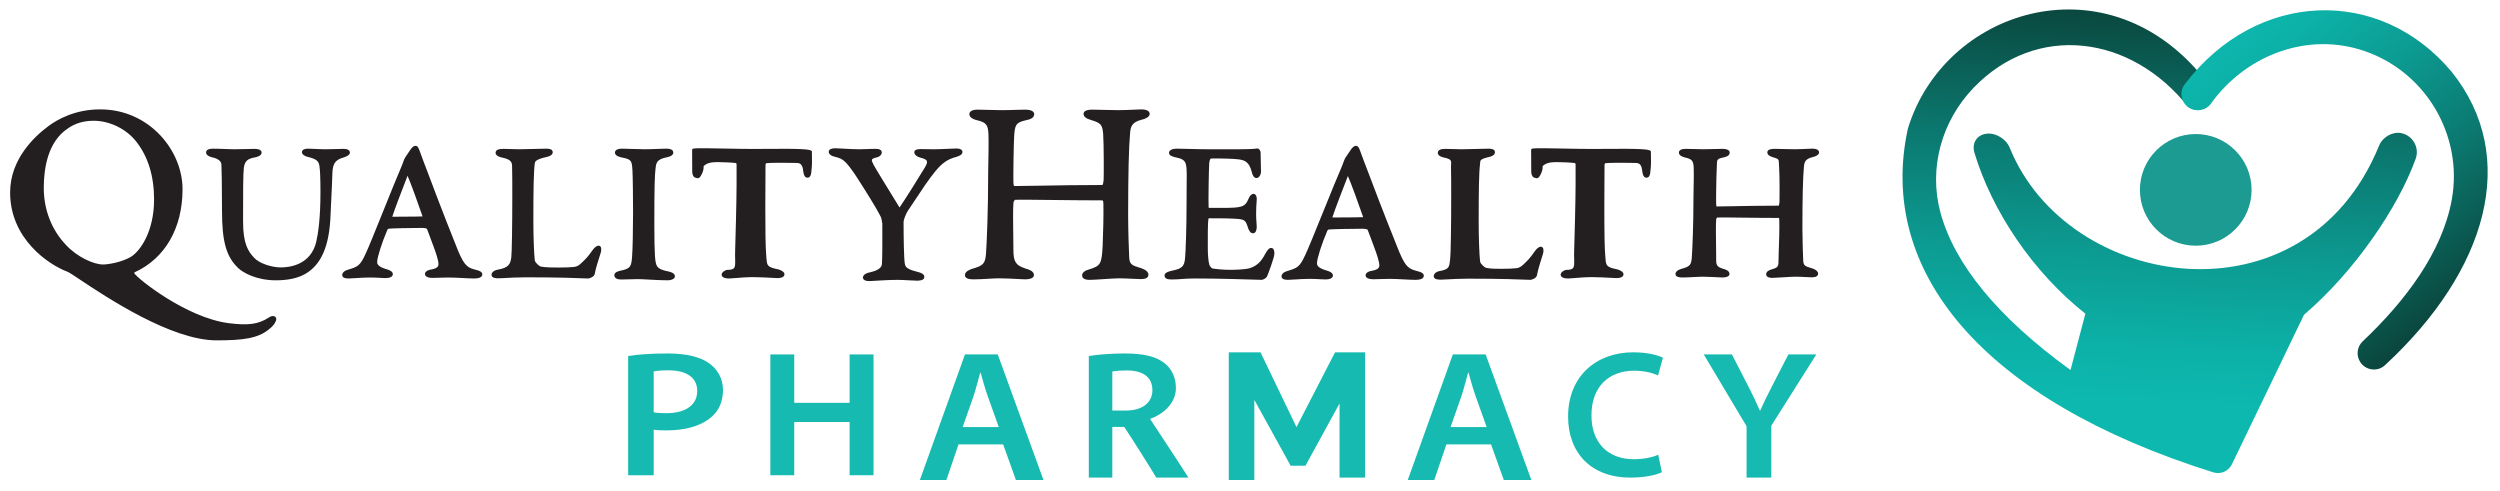 <?xml version="1.0" encoding="UTF-8"?>
<svg id="Layer_3" data-name="Layer 3" xmlns="http://www.w3.org/2000/svg" xmlns:xlink="http://www.w3.org/1999/xlink" viewBox="0 0 693.567 136.257">
  <defs>
    <linearGradient id="linear-gradient" x1="594.893" y1="124.989" x2="602.48" y2="-17.493" gradientUnits="userSpaceOnUse">
      <stop offset=".081" stop-color="#0db9af"/>
      <stop offset=".199" stop-color="#0cb1a7"/>
      <stop offset=".379" stop-color="#0c9b92"/>
      <stop offset=".599" stop-color="#0b786f"/>
      <stop offset=".849" stop-color="#0a483f"/>
      <stop offset=".914" stop-color="#0a3b32"/>
    </linearGradient>
    <linearGradient id="linear-gradient-2" x1="620.501" y1="3.032" x2="694.928" y2="93.624" gradientUnits="userSpaceOnUse">
      <stop offset="0" stop-color="#0db9af"/>
      <stop offset=".13" stop-color="#0cb1a7"/>
      <stop offset=".33" stop-color="#0c9b92"/>
      <stop offset=".575" stop-color="#0b786f"/>
      <stop offset=".853" stop-color="#0a483f"/>
      <stop offset=".924" stop-color="#0a3b32"/>
    </linearGradient>
  </defs>
  <path d="M666.218,36.941c-2.446-.521-5.223,1.092-6.166,3.408-20.688,50.776-86.558,40.285-102.52.58-.858-2.135-3.448-3.879-5.749-3.879h-0c-3.067-0-4.903,2.418-4.016,5.353,4.883,16.167,16.149,33.068,30.776,44.624l-4.124,15.62-.199-.136c-19.83-14.412-32-29.111-35.907-43.622-3.309-12.29.389-25.366,9.213-34.539,17.398-18.087,43.702-14.778,59.644,5.455l3.071-9.489c-26.944-31.554-70.889-17.471-80.932,15.318-8.673,39.434,20.491,75.298,84.724,95.405,2.037.637,4.235-.321,5.162-2.243l20.007-41.481c14.047-11.992,26.159-29.85,30.978-43.281,1.104-3.076-.774-6.413-3.962-7.093Z" style="fill: url(#linear-gradient); stroke-width: 0px;"/>
  <path d="M613.377,28.745c9.23-12.908,25.638-19.66,41.177-15.043,17.882,5.313,28.984,23.461,25.613,41.808-2.686,14.617-13.027,28.169-24.693,39.189-1.591,1.503-1.87,3.931-.67,5.762l0.0 0c1.529,2.334,4.795,2.751,6.845.858,28.398-26.213,37.499-57.797,18.473-81.435-19.828-23.735-54.048-22.757-73.991,3.46-1.576,2.071-1.102,4.983,1.04,6.461l0.0 0c1.991,1.373,4.8.908,6.207-1.06Z" style="fill: url(#linear-gradient-2); stroke-width: 0px;"/>
  <circle cx="609.16" cy="52.677" r="15.489" style="fill: #1b9b91; stroke-width: 0px;"/>
  <g>
    <path d="M50.262,52.474c0,12.076-5.892,19.438-13.032,22.707-.2.133-.534.467-.334.8,1.001,1.668,14.674,12.575,26.596,14.063,5.246.655,8.238.355,11.307-1.647.868-.6,1.468-.334,1.468.134s-.6,1.535-1.734,2.402c-3.136,2.735-7.905,3.114-14.444,3.114-15.279,0-39.185-18.199-41.054-18.933-6.339-2.335-15.852-9.763-15.852-21.707,0-8.207,5.443-14.413,10.514-18.149,3.136-2.335,8.007-4.537,14.078-4.537,13.812,0,22.486,11.543,22.486,21.752ZM18.502,35.393c-5.538,3.736-6.739,11.142-6.739,16.747,0,6.739,2.669,12.344,6.339,16.147,3.136,3.403,7.806,5.471,10.475,5.471,1.268,0,5.004-.534,7.74-2.068,2.603-1.468,6.806-6.873,6.806-16.347,0-4.337-.734-10.876-5.071-16.347-2.936-3.736-7.74-5.871-12.077-5.871-2.602,0-5.138.6-7.473,2.269Z" style="fill: #231f20; stroke-width: 0px;"/>
    <path d="M60.09,94.426c-12.598,0-30.547-11.953-38.211-17.057-1.495-.996-2.677-1.783-2.98-1.902-5.561-2.05-16.092-9.301-16.092-22.06,0-9.217,6.684-15.517,10.669-18.453,2.311-1.721,7.245-4.612,14.303-4.612,13.677,0,22.864,11.443,22.864,22.131,0,10.792-4.83,19.194-13.253,23.052-.072.053-.2.206-.167.261.888,1.48,14.491,12.406,26.318,13.882,5.409.676,8.198.274,11.053-1.589.592-.409,1.18-.518,1.605-.295.281.147.448.426.448.746,0,.612-.66,1.768-1.883,2.703-3.073,2.681-7.53,3.192-14.673,3.192ZM27.777,31.101c-6.84,0-11.615,2.796-13.852,4.463-3.871,2.851-10.362,8.96-10.362,17.844,0,12.341,10.207,19.363,15.604,21.352.371.145,1.278.745,3.131,1.979,6.953,4.631,25.423,16.93,37.792,16.93,6.959,0,11.283-.481,14.195-3.021,1.075-.823,1.605-1.798,1.605-2.117,0-.044-.016-.061-.043-.076-.098-.05-.383-.056-.831.254-3.038,1.982-5.955,2.412-11.569,1.712-12.307-1.536-25.925-12.665-26.873-14.244-.299-.498.023-1.028.45-1.31,8.192-3.757,12.862-11.908,12.862-22.392,0-10.322-8.883-21.373-22.107-21.373ZM28.578,74.137c-2.753,0-7.528-2.092-10.754-5.593-4.15-4.3-6.439-10.128-6.439-16.403,0-5.656,1.197-13.207,6.902-17.059,2.203-1.572,4.718-2.336,7.689-2.336,4.646,0,9.503,2.362,12.374,6.016,3.419,4.312,5.152,9.892,5.152,16.581,0,10.068-4.578,15.312-6.999,16.678-2.824,1.584-6.625,2.117-7.925,2.117ZM25.975,33.503c-2.81,0-5.182.719-7.253,2.198l-.008.005c-5.432,3.665-6.572,10.96-6.572,16.434,0,6.078,2.214,11.719,6.233,15.883,3.05,3.311,7.669,5.356,10.203,5.356,1.379,0,5.01-.592,7.554-2.02,2.658-1.499,6.613-7.003,6.613-16.017,0-6.515-1.679-11.935-4.989-16.112-2.735-3.48-7.358-5.728-11.78-5.728Z" style="fill: #231f20; stroke-width: 0px;"/>
  </g>
  <g>
    <path d="M59.096,41.625c2.322,0,3.87.163,5.916.163,2.045,0,4.312-.108,5.528-.108,1.051,0,1.658.217,1.658.65,0,.434-.553.759-1.603.975-1.99.38-2.985.975-3.317,3.143-.221,1.788-.221,7.314-.221,15.008,0,6.177,1.382,8.399,3.151,10.295,1.492,1.68,5.141,2.817,7.684,2.817,3.649,0,8.846-1.463,10.228-7.477.664-2.872,1.161-7.423,1.161-13.817,0-3.522-.111-6.069-.221-6.665-.166-2.004-.663-2.763-3.649-3.468-.553-.108-1.272-.542-1.272-.92,0-.325.387-.596,1.382-.596,1.327,0,2.985.163,4.754.163,2.267,0,3.483-.108,5.031-.108.885,0,1.382.217,1.382.65,0,.325-.498.651-1.272.921-2.433.705-3.538,1.625-3.594,4.985-.055,2.438-.387,8.507-.498,11.324-.332,9.428-2.985,13.925-6.91,16.146-2.543,1.409-5.529,1.68-7.906,1.68-4.976,0-8.68-1.897-10.062-3.197-3.096-2.872-4.478-6.719-4.478-15.713,0-7.044-.11-12.191-.166-12.896-.111-1.03-.885-1.897-2.985-2.33-.664-.162-1.272-.487-1.272-.975,0-.434.664-.651,1.548-.651Z" style="fill: #231f20; stroke-width: 0px;"/>
    <path d="M76.511,77.765c-5.389,0-9.108-2.158-10.321-3.299-3.394-3.149-4.598-7.333-4.598-15.989,0-6.972-.109-12.157-.165-12.866-.106-.984-.984-1.638-2.684-1.99-1.005-.245-1.574-.734-1.574-1.345,0-.31.188-1.029,1.926-1.029,1.206,0,2.203.044,3.166.086.909.039,1.767.077,2.749.077,1.151,0,2.373-.035,3.437-.064.827-.024,1.559-.044,2.092-.044,1.684,0,2.037.56,2.037,1.029,0,.953-1.434,1.249-1.905,1.346-1.844.352-2.715.844-3.02,2.83-.216,1.753-.216,7.289-.216,14.95,0,6.251,1.443,8.314,3.05,10.037,1.436,1.616,4.987,2.697,7.407,2.697,2.468,0,8.369-.7,9.859-7.183.525-2.274,1.152-6.502,1.152-13.732,0-3.531-.111-6.033-.215-6.596-.151-1.804-.461-2.483-3.363-3.168-.536-.104-1.563-.594-1.563-1.289,0-.365.229-.975,1.76-.975.626,0,1.322.035,2.059.073.864.044,1.757.089,2.696.089,1.234,0,2.168-.033,2.992-.062.697-.024,1.334-.047,2.039-.047,1.532,0,1.761.645,1.761,1.029,0,.502-.499.92-1.525,1.278-2.318.673-3.288,1.463-3.34,4.634-.034,1.502-.169,4.3-.299,7.006-.08,1.664-.156,3.239-.199,4.328-.305,8.66-2.561,13.891-7.102,16.461-2.102,1.164-4.748,1.729-8.092,1.729ZM59.096,42.004c-.864,0-1.169.217-1.169.272,0,.216.404.466.983.607,2.022.417,3.127,1.312,3.272,2.657.058.731.168,5.945.168,12.936,0,8.412,1.14,12.451,4.357,15.436,1.14,1.071,4.653,3.095,9.805,3.095,3.213,0,5.738-.534,7.722-1.633,4.286-2.425,6.421-7.455,6.715-15.828.043-1.092.119-2.67.199-4.336.124-2.575.265-5.494.298-6.984.059-3.584,1.349-4.61,3.867-5.341.899-.314.999-.566.999-.568-.001-.124-.346-.261-1.005-.261-.696,0-1.324.022-2.012.047-.83.029-1.771.062-3.019.062-.958,0-1.861-.046-2.734-.09-.728-.038-1.414-.072-2.02-.072-.759,0-.987.173-1.003.216.033.123.492.459.965.551,3.153.744,3.775,1.644,3.954,3.809.108.572.223,3.081.223,6.696,0,7.301-.637,11.59-1.171,13.902-1.657,7.21-8.53,7.77-10.597,7.77-2.574,0-6.351-1.125-7.967-2.944-1.708-1.831-3.247-4.021-3.247-10.547,0-7.688,0-13.243.224-15.055.369-2.407,1.557-3.075,3.622-3.468,1.022-.211,1.296-.478,1.296-.603,0-.045-.223-.272-1.28-.272-.527,0-1.252.021-2.07.044-1.07.03-2.299.065-3.458.065-.999,0-1.865-.038-2.782-.078-.956-.042-1.944-.085-3.134-.085Z" style="fill: #231f20; stroke-width: 0px;"/>
  </g>
  <g>
    <path d="M116.123,42.139c.509,1.468,1.47,3.969,2.487,6.633,2.996,8.047,7.179,18.649,8.14,20.987,1.866,4.404,2.827,4.839,5.258,5.492.904.217,1.413.489,1.413.87,0,.38-.452.761-1.866.761-1.752,0-4.862-.272-7.179-.272-1.866,0-2.883.109-4.353.109-1.357,0-1.752-.381-1.752-.707,0-.272.339-.707,1.413-.87,2.6-.49,2.431-1.577,2.261-2.664-.396-2.066-1.809-5.546-3.109-9.026-.057-.218-.339-.598-1.752-.598-3.731,0-8.197.109-9.328.218-.226,0-.508.326-.622.489-1.583,3.697-2.883,7.829-2.883,9.134,0,.707.339,1.632,2.827,2.338.961.272,1.526.598,1.526,1.033,0,.489-.848.707-1.639.707-.961,0-2.374-.163-4.466-.163s-4.975.272-5.823.272c-1.074,0-1.357-.272-1.357-.599,0-.326.339-.816,1.3-1.087,2.827-.87,3.561-1.142,5.144-4.622,1.357-2.773,7.688-19.029,10.062-24.467.283-.707.396-1.033.509-1.359.057-.163.17-.49.396-.87.396-.599,1.187-1.74,1.583-2.338.396-.489.678-.707.961-.707.226,0,.452.163.848,1.305ZM117.593,59.918c-.904-2.664-3.731-10.548-4.296-11.527-.17-.326-.339-.326-.509.054-1.017,2.61-3.9,10.059-4.353,11.69-.057.218.113.38.339.38,2.205-.054,6.784,0,8.706-.108.057,0,.169-.272.113-.49Z" style="fill: #231f20; stroke-width: 0px;"/>
    <path d="M131.556,77.26c-.825,0-1.945-.059-3.13-.123-1.386-.073-2.82-.149-4.049-.149-.982,0-1.728.03-2.429.059-.631.026-1.227.05-1.924.05-1.923,0-2.131-.759-2.131-1.085,0-.474.456-1.05,1.735-1.244,2.227-.419,2.108-1.179,1.944-2.231-.312-1.628-1.298-4.223-2.342-6.972-.248-.654-.5-1.317-.748-1.98-.033-.119-.333-.352-1.398-.352-3.619,0-8.134.105-9.291.217-.07.018-.216.149-.326.298-1.539,3.603-2.837,7.693-2.837,8.947,0,.342,0,1.25,2.552,1.974.838.238,1.801.611,1.801,1.397,0,.8-1.042,1.085-2.018,1.085-.394,0-.864-.027-1.423-.059-.805-.047-1.807-.104-3.043-.104-1.265,0-2.81.1-4.051.18-.799.052-1.43.092-1.772.092-1.152,0-1.735-.328-1.735-.977,0-.487.414-1.123,1.576-1.451,2.718-.837,3.366-1.037,4.902-4.414.721-1.473,2.819-6.687,5.041-12.207,1.921-4.772,3.907-9.707,5.019-12.255.268-.671.381-.995.49-1.309.067-.193.19-.549.435-.962.207-.313.502-.745.798-1.179.298-.437.596-.874.795-1.174.377-.47.776-.877,1.277-.877.559,0,.855.548,1.206,1.559.461,1.331,1.311,3.556,2.211,5.911l.272.711c3.074,8.257,7.25,18.82,8.137,20.978,1.876,4.43,2.792,4.675,5.006,5.27.783.188,1.694.501,1.694,1.236,0,.426-.292,1.139-2.244,1.139ZM124.376,76.23c1.25,0,2.693.077,4.09.151,1.175.062,2.284.121,3.09.121,1.123,0,1.487-.257,1.487-.382,0-.002-.031-.24-1.123-.502-2.644-.711-3.653-1.309-5.518-5.712-.89-2.165-5.07-12.741-8.147-21.002l-.271-.708c-.902-2.361-1.754-4.592-2.219-5.933h-0c-.315-.908-.474-1.039-.503-1.056-.126.005-.35.196-.654.572-.179.274-.479.714-.78,1.154-.294.43-.586.859-.782,1.155-.196.331-.299.626-.353.784-.12.345-.235.677-.515,1.376-1.113,2.549-3.097,7.478-5.016,12.245-2.227,5.533-4.33,10.759-5.058,12.247-1.611,3.543-2.379,3.896-5.373,4.817-.845.239-1.033.613-1.033.725,0,.088.261.22.978.22.318,0,.969-.042,1.723-.091,1.252-.081,2.81-.181,4.1-.181,1.257,0,2.271.058,3.086.106.542.031.997.058,1.38.058.819,0,1.261-.233,1.261-.328,0-.033-.035-.325-1.251-.668-2.116-.602-3.102-1.46-3.102-2.703,0-1.366,1.307-5.53,2.914-9.283l.037-.066c.106-.153.486-.652.933-.652,1.14-.111,5.69-.218,9.328-.218,1.254,0,1.966.296,2.119.881.235.625.487,1.287.735,1.939,1.056,2.78,2.054,5.406,2.38,7.111.179,1.143.398,2.549-2.563,3.107-.871.133-1.095.435-1.105.502,0,.047.253.325,1.374.325.685,0,1.272-.024,1.893-.05.71-.029,1.465-.06,2.46-.06ZM108.783,60.894c-.25,0-.466-.101-.601-.277-.125-.161-.166-.372-.113-.577.47-1.697,3.461-9.409,4.366-11.733.063-.142.233-.522.602-.533.241.002.44.142.596.442.594,1.028,3.505,9.18,4.319,11.579l.008.027c.076.294-.018.627-.145.79l-.114.147-.221.026c-1.134.064-3.201.071-5.2.078-1.332.004-2.607.008-3.496.03h-0ZM113.066,48.771c-1.79,4.6-3.805,9.898-4.237,11.362.895-.018,2.145-.022,3.447-.027,1.862-.006,3.783-.013,4.953-.066-0-.007-.001-.014-.002-.021-.954-2.808-3.458-9.766-4.162-11.249ZM117.457,60.03c-.011,0-.021.001-.032.001.011-.001.023-.001.034-.001h-.001Z" style="fill: #231f20; stroke-width: 0px;"/>
  </g>
  <g>
    <path d="M139.567,41.679c1.526,0,2.883.109,4.522.109,2.205,0,6.048-.163,7.405-.163,1.074,0,1.47.217,1.47.597,0,.379-.452.759-1.244.921-3.222.706-3.618,1.356-3.731,2.116-.339,2.549-.396,8.028-.396,16.055,0,4.122.169,9.166.396,10.956.113.868,1.526,2.007,1.979,2.061,1.357.271,3.448.271,5.201.271,1.526,0,3.166-.054,4.07-.163.452-.054,1.131-.108,2.091-.976.792-.76,1.866-1.628,3.335-3.797.622-.868,1.131-1.139,1.413-1.139.339,0,.452.597.226,1.465-.792,2.495-1.3,4.013-1.696,5.966-.113.542-1.187.922-1.413.922-.678,0-5.766-.326-17.298-.326-3.618,0-6.501.271-7.519.271-1.017,0-1.639-.109-1.639-.597,0-.379.452-.868,1.357-1.03,3.109-.543,3.844-1.574,4.127-3.743.169-1.356.283-9.383.283-17.194,0-2.821,0-6.238-.057-8.028,0-1.302-.339-2.332-2.996-2.875-1.131-.217-1.583-.596-1.583-.976,0-.434.509-.705,1.696-.705Z" style="fill: #231f20; stroke-width: 0px;"/>
    <path d="M163.196,77.26c-.135,0-.44-.013-.932-.033-1.94-.08-7.093-.293-16.366-.293-2.353,0-4.436.118-5.814.196-.763.043-1.348.075-1.705.075-.705,0-2.018,0-2.018-.976,0-.531.522-1.196,1.668-1.403,2.972-.518,3.559-1.433,3.818-3.419.156-1.253.279-8.785.279-17.145,0-2.776,0-6.232-.056-8.016-0-1.119-.199-2.006-2.693-2.515-1.558-.299-1.886-.898-1.886-1.348,0-.719.698-1.083,2.075-1.083.754,0,1.467.026,2.193.052.743.027,1.499.055,2.329.055,1.23,0,2.975-.051,4.514-.096,1.212-.035,2.293-.067,2.892-.067.505,0,1.848,0,1.848.976,0,.602-.593,1.097-1.546,1.292-3.271.716-3.364,1.343-3.432,1.8-.327,2.461-.392,7.732-.392,16,0,4.302.176,9.196.393,10.909.091.697,1.358,1.686,1.65,1.733,1.348.268,3.458.268,5.154.268,1.658,0,3.2-.061,4.025-.16.468-.055,1.044-.123,1.882-.881l.351-.331c.752-.701,1.688-1.573,2.925-3.398.606-.844,1.217-1.305,1.727-1.305.202,0,.384.091.512.257.338.437.196,1.241.081,1.682l-.235.742c-.665,2.088-1.104,3.468-1.456,5.205-.17.817-1.492,1.225-1.785,1.225ZM145.898,76.177c9.289,0,14.453.213,16.397.294.475.019.77.032.9.032.227-.019.989-.36,1.043-.62.36-1.775.804-3.17,1.477-5.282l.23-.722c.14-.54.105-.844.069-.96-.168.051-.545.279-1.04.969-1.279,1.888-2.291,2.831-3.029,3.519l-.352.331c-1.026.928-1.8,1.019-2.263,1.073-.898.108-2.475.172-4.161.172-1.819,0-3.881,0-5.274-.278-.593-.07-2.144-1.339-2.28-2.384-.22-1.74-.399-6.677-.399-11.005,0-8.3.065-13.597.399-16.105.156-1.044.843-1.739,4.025-2.436.647-.132.946-.407.946-.552,0-.061-.196-.219-1.091-.219-.594,0-1.667.031-2.87.067-1.544.045-3.295.096-4.536.096-.84,0-1.605-.028-2.357-.055-.716-.027-1.42-.052-2.165-.052-.967,0-1.318.195-1.318.326,0,.1.229.404,1.276.605,2.751.562,3.303,1.659,3.303,3.247.057,1.784.057,5.246.057,8.028,0,7.351-.107,15.81-.285,17.24-.292,2.237-1.058,3.48-4.437,4.069-.737.133-1.043.494-1.043.657,0,.036.061.219,1.261.219.348,0,.918-.033,1.662-.075,1.387-.078,3.482-.197,5.857-.197Z" style="fill: #231f20; stroke-width: 0px;"/>
  </g>
  <g>
    <path d="M175.841,47.292c-.17-2.586-.17-3.411-3.222-3.962-1.3-.275-1.64-.66-1.64-.99,0-.44.622-.715,1.526-.715,1.47,0,4.353.165,6.218.165,2.77,0,4.183-.165,6.162-.165.961,0,1.526.22,1.526.715,0,.44-.622.771-1.526.935-3.166.606-3.222,1.981-3.392,3.466-.226,1.761-.339,4.952-.339,15.515,0,3.741.057,6.932.169,8.693.226,3.026.452,4.016,4.014,4.732,1.018.22,1.526.55,1.526.99,0,.44-.904.716-1.583.716-2.77,0-6.727-.33-8.423-.33-1.696,0-2.431.11-4.522.11-1.13,0-1.526-.385-1.526-.825,0-.385.509-.715,1.696-.935,2.77-.605,2.996-1.485,3.222-4.017.169-1.98.283-7.702.283-12.379,0-3.246-.057-9.847-.169-11.718Z" style="fill: #231f20; stroke-width: 0px;"/>
    <path d="M185.281,77.765c-1.564,0-3.493-.104-5.195-.196-1.338-.072-2.494-.135-3.229-.135-.797,0-1.38.024-1.994.05-.698.03-1.42.06-2.528.06-1.719,0-1.905-.842-1.905-1.204,0-.935,1.509-1.216,2.005-1.307,2.532-.553,2.695-1.219,2.914-3.678.176-2.055.281-7.891.281-12.345,0-3.193-.056-9.832-.169-11.695l-.009-.132c-.162-2.476-.195-2.992-2.903-3.48-.491-.104-1.951-.413-1.951-1.363,0-.674.73-1.094,1.905-1.094.695,0,1.703.036,2.772.075,1.212.044,2.465.089,3.446.089,1.493,0,2.611-.049,3.597-.092.848-.037,1.65-.072,2.565-.072,1.574,0,1.905.594,1.905,1.094,0,.628-.653,1.093-1.837,1.308-2.791.534-2.914,1.621-3.068,2.999l-.016.138c-.218,1.704-.336,4.671-.336,15.472,0,3.893.06,6.971.169,8.668.223,2.988.402,3.72,3.711,4.385.457.098,1.83.395,1.83,1.361,0,.755-1.147,1.094-1.961,1.094ZM176.858,76.677c.755,0,1.92.063,3.27.136,1.692.091,3.61.194,5.154.194.612,0,1.149-.231,1.207-.356-.003-.144-.325-.405-1.231-.601-3.839-.771-4.084-2.035-4.311-5.073-.11-1.716-.17-4.812-.17-8.72,0-10.842.12-13.835.342-15.563l.015-.131c.167-1.485.339-3.02,3.682-3.659.922-.167,1.219-.452,1.219-.563,0-.204-.45-.336-1.148-.336-.898,0-1.692.035-2.532.072-.994.044-2.121.093-3.63.093-.995,0-2.255-.046-3.474-.09-1.058-.038-2.057-.075-2.745-.075-.818,0-1.148.237-1.148.336,0,.117.28.396,1.339.62,3.279.591,3.348,1.639,3.513,4.173l.009.136c.113,1.878.17,8.539.17,11.741,0,4.469-.106,10.334-.284,12.411-.242,2.709-.588,3.714-3.519,4.354-1.338.248-1.398.563-1.398.566,0,.414.878.447,1.148.447,1.093,0,1.806-.03,2.497-.059.623-.026,1.216-.051,2.026-.051Z" style="fill: #231f20; stroke-width: 0px;"/>
  </g>
  <g>
    <path d="M224.853,42.18c0,1.73.171,2.945-.168,5.66-.057.488-.212,1.086-.665,1.086-.396,0-.679-.38-.848-1.737-.396-2.877-.204-2.22-3.539-2.382-1.017-.054-6.335-.054-7.183.108-.226.054-.452.543-.452.706,0,2.551-.057,7.268-.057,11.936,0,6.297.057,11.562.283,13.734.226,2.28-.052,3.094,3.565,3.8.735.162,1.47.651,1.47.977,0,.598-.961.706-1.583.706-.452,0-4.522-.272-6.784-.272-2.657,0-5.823.38-6.614.38-1.131,0-1.696-.326-1.696-.652,0-.434.565-.814,1.13-.977,3.456,0,2.445-1.737,2.615-5.754.113-3.257.396-14.223.396-18.402v-5.53c0-.38-.339-.706-.509-.706-1.074-.163-4.31-.272-5.272-.272-1.922,0-3.166.38-4.014,1.248-.283.272.208.898-.697,2.526-.565,1.14-.904.562-1.13.562-.396,0-.679-.652-.679-1.195,0-1.032-.031-3.011-.031-6.105,0-.326,10.394.08,16.895.08,2.996,0,15.847-.285,15.565.475Z" style="fill: #231f20; stroke-width: 0px;"/>
    <path d="M202.279,77.26c-1.529,0-2.074-.532-2.074-1.03,0-.648.705-1.14,1.404-1.341l.105-.015c.978,0,1.573-.143,1.874-.452.416-.427.394-1.291.361-2.6-.017-.679-.037-1.448.001-2.34.114-3.283.396-14.178.396-18.386v-5.531c0-.159-.139-.311-.197-.338-1.009-.147-4.176-.26-5.205-.26-1.823,0-2.977.35-3.742,1.134.004.007.003.114.001.2-.005.418-.013,1.119-.638,2.246-.242.488-.495.768-.789.866-.302.1-.546-.024-.677-.091-.649-.018-1.053-.836-1.053-1.592,0-.377-.004-.881-.009-1.519-.009-1.109-.022-2.623-.022-4.586v-.159l.121-.126c.251-.246.977-.279,8.758-.129,2.767.054,5.903.115,8.396.115.502,0,1.283-.008,2.232-.018,11.161-.117,13.288.098,13.632.587l.115.163-.036.152c0.0.419.011.808.021,1.197.032,1.188.065,2.417-.193,4.478-.136,1.172-.641,1.418-1.04,1.418-.848,0-1.089-.994-1.223-2.069l-.034-.245q-.241-1.767-1.611-1.772c-.407-.001-.911-.003-1.538-.034-1.02-.055-6.303-.05-7.093.102-.013.03-.132.259-.146.351.001,1.068-.01,2.545-.021,4.243-.016,2.294-.035,4.993-.035,7.676,0,5.121.032,11.305.28,13.695.021.206.037.399.052.582.149,1.764.194,2.297,3.209,2.885.722.16,1.776.697,1.776,1.349,0,.405-.255,1.085-1.962,1.085-.142,0-.635-.026-1.316-.062-1.464-.078-3.915-.209-5.468-.209-1.703,0-3.599.156-4.983.27-.776.064-1.336.11-1.631.11ZM201.77,75.631c-.478.149-.808.431-.808.599.027.028.366.273,1.317.273.264,0,.84-.047,1.569-.107,1.397-.115,3.311-.273,5.045-.273,1.573,0,4.036.132,5.508.21.66.035,1.138.061,1.276.061.754,0,1.204-.166,1.204-.328-.052-.107-.556-.47-1.173-.607-3.431-.669-3.638-1.524-3.81-3.563-.015-.179-.031-.368-.051-.569-.197-1.89-.284-6.138-.284-13.772,0-2.685.019-5.386.035-7.681.011-1.696.022-3.17.022-4.254,0-.266.288-.966.743-1.074.944-.181,6.372-.166,7.291-.118.611.03,1.104.031,1.502.033,1.962.007,2.061.247,2.358,2.427l.034.248c.163,1.309.403,1.41.473,1.41.081,0,.225-.2.289-.751.251-2.007.22-3.153.187-4.368-.01-.354-.019-.709-.021-1.085-1.289-.397-9.407-.313-12.946-.277-.953.01-1.736.018-2.24.018-2.5,0-5.64-.061-8.411-.115-3.353-.065-7.113-.14-8.106-.05.001,1.819.013,3.236.021,4.288.006.641.01,1.146.01,1.525,0,.441.216.793.304.817h.001c.136,0,.246.055.334.101.034.017.085.043.104.045-.002-.001.128-.054.348-.498.54-.975.547-1.532.551-1.902.003-.257.006-.522.223-.729.911-.934,2.232-1.354,4.276-1.354,1.012,0,4.234.11,5.328.276.307.013.831.506.831,1.08v5.531c0,4.216-.282,15.126-.396,18.416-.037.869-.017,1.624-.001,2.291.037,1.447.063,2.492-.576,3.148-.452.463-1.181.674-2.36.68Z" style="fill: #231f20; stroke-width: 0px;"/>
  </g>
  <g>
    <path d="M457.618,42.18c0,1.73.171,2.945-.168,5.66-.057.488-.212,1.086-.665,1.086-.396,0-.679-.38-.848-1.737-.396-2.877-.204-2.22-3.539-2.382-1.017-.054-6.335-.054-7.183.108-.226.054-.452.543-.452.706,0,2.551-.057,7.268-.057,11.936,0,6.297.057,11.562.283,13.734.226,2.28-.052,3.094,3.565,3.8.735.162,1.47.651,1.47.977,0,.598-.961.706-1.583.706-.452,0-4.522-.272-6.784-.272-2.657,0-5.823.38-6.614.38-1.131,0-1.696-.326-1.696-.652,0-.434.565-.814,1.13-.977,3.456,0,2.445-1.737,2.615-5.754.113-3.257.396-14.223.396-18.402v-5.53c0-.38-.339-.706-.509-.706-1.074-.163-4.31-.272-5.272-.272-1.922,0-3.166.38-4.014,1.248-.283.272.208.898-.697,2.526-.565,1.14-.904.562-1.13.562-.396,0-.679-.652-.679-1.195,0-1.032-.031-3.011-.031-6.105,0-.326,10.394.08,16.895.08,2.996,0,15.847-.285,15.565.475Z" style="fill: #231f20; stroke-width: 0px;"/>
    <path d="M435.044,77.26c-1.53,0-2.075-.532-2.075-1.03,0-.648.705-1.14,1.404-1.341l.105-.015c.978,0,1.573-.143,1.874-.452.416-.427.395-1.292.362-2.6-.017-.679-.036-1.448.001-2.339.115-3.28.396-14.172.396-18.386v-5.531c0-.159-.139-.311-.196-.338-1.009-.147-4.176-.26-5.205-.26-1.823,0-2.978.35-3.744,1.134.004.006.003.114.002.2-.005.418-.013,1.119-.638,2.246-.243.488-.495.768-.789.866-.301.099-.546-.024-.677-.091-.649-.018-1.054-.836-1.054-1.592,0-.377-.004-.881-.01-1.519-.009-1.109-.021-2.623-.021-4.586v-.159l.121-.126c.251-.245.977-.28,8.758-.129,2.767.054,5.903.115,8.396.115.503,0,1.283-.008,2.232-.018,11.162-.116,13.289.098,13.632.587l.115.163-.036.152c.001.418.011.808.021,1.197.032,1.188.065,2.417-.192,4.477-.136,1.172-.641,1.418-1.04,1.418-.849,0-1.09-.994-1.224-2.069l-.034-.245q-.24-1.766-1.61-1.772c-.407-.001-.911-.003-1.538-.034-1.02-.055-6.303-.05-7.094.102-.013.03-.132.259-.145.351.001,1.068-.01,2.545-.021,4.243-.016,2.294-.035,4.993-.035,7.676,0,7.604.087,11.827.28,13.695.021.206.037.399.052.582.149,1.764.194,2.297,3.209,2.885.722.16,1.776.697,1.776,1.349,0,.405-.255,1.085-1.962,1.085-.142,0-.634-.026-1.315-.062-1.465-.078-3.916-.209-5.468-.209-1.704,0-3.599.156-4.984.27-.775.064-1.335.11-1.63.11ZM434.535,75.631c-.479.149-.808.431-.808.599.027.028.367.273,1.318.273.264,0,.839-.047,1.567-.107,1.397-.115,3.312-.273,5.046-.273,1.573,0,4.036.132,5.508.21.66.035,1.137.061,1.275.061.754,0,1.204-.166,1.204-.328-.052-.107-.555-.47-1.173-.607-3.43-.669-3.637-1.524-3.809-3.563-.015-.179-.031-.368-.05-.569-.197-1.893-.285-6.141-.285-13.772,0-2.685.018-5.386.035-7.681.012-1.696.022-3.17.022-4.254,0-.266.288-.966.742-1.074.944-.182,6.372-.166,7.291-.118.611.03,1.104.031,1.502.033,1.962.007,2.061.247,2.358,2.427l.034.249c.163,1.309.404,1.41.473,1.41.081,0,.225-.2.288-.751.251-2.007.22-3.153.187-4.367-.01-.354-.018-.709-.021-1.086-1.29-.398-9.406-.313-12.947-.277-.952.01-1.735.018-2.24.018-2.5,0-5.64-.061-8.41-.115-3.354-.066-7.114-.14-8.107-.05.001,1.819.013,3.236.021,4.288.005.641.01,1.146.01,1.525,0,.442.216.793.304.817h.001c.137,0,.246.055.334.101.034.017.085.043.104.045-.002-.001.128-.054.348-.498.541-.975.547-1.533.552-1.902.003-.257.006-.522.222-.729.911-.934,2.233-1.354,4.277-1.354,1.012,0,4.234.11,5.328.276.359-.006.83.506.83,1.08v5.531c0,4.223-.282,15.129-.396,18.416-.037.868-.018,1.624-.001,2.291.036,1.448.063,2.493-.576,3.148-.452.463-1.182.674-2.36.68Z" style="fill: #231f20; stroke-width: 0px;"/>
  </g>
  <g>
    <path d="M231.814,41.512c.961,0,4.014.277,6.614.277,1.583,0,2.317-.111,4.579-.111.904,0,1.244.277,1.244.609,0,.387-.396.885-1.244,1.051-1.978.443-1.696,1.162-.961,2.601.678,1.273,4.748,7.859,7.236,11.899.113.166.508.111.622-.111,1.413-2.048,5.653-8.8,7.066-11.179,1.131-1.937.678-2.656-1.639-3.21-.848-.221-1.3-.719-1.3-1.106,0-.388.735-.498,1.3-.498,1.526,0,2.431.055,3.731.055,1.979,0,5.483-.222,6.388-.222.622,0,1.187.222,1.187.554,0,.498-.566.775-1.47,1.051-2.657.665-4.24,1.993-6.105,4.262-2.6,3.21-5.653,8.135-7.519,10.847-.508.83-1.244,2.491-1.244,3.266,0,3.154.057,9.851.339,11.622.226,1.217.792,1.881,3.957,2.656,1.074.276,1.47.609,1.47.996,0,.443-.565.665-1.696.665-.848,0-3.9-.222-5.201-.222-3.449,0-7.179.332-7.971.332-.961,0-1.413-.222-1.413-.609,0-.332.396-.83,1.583-1.051,3.053-.665,3.618-1.826,3.674-2.602.169-2.324.113-8.356.113-11.29,0-.387-.283-1.771-.509-2.158-.961-1.993-4.409-7.527-7.01-11.511-2.657-3.874-3.448-4.649-5.766-5.203-1.074-.221-1.583-.664-1.583-1.051,0-.388.565-.609,1.526-.609Z" style="fill: #231f20; stroke-width: 0px;"/>
    <path d="M241.198,77.975c-1.481,0-1.792-.538-1.792-.988,0-.518.497-1.163,1.892-1.423,1.478-.322,3.273-.977,3.366-2.257.138-1.891.125-6.239.116-9.414l-.004-1.848c0-.343-.275-1.656-.457-1.968-.933-1.933-4.3-7.358-7-11.495-2.649-3.864-3.375-4.524-5.537-5.042-1.169-.24-1.873-.771-1.873-1.419,0-.369.247-.988,1.905-.988.374,0,1.035.039,1.872.089,1.324.079,3.136.188,4.742.188.715,0,1.255-.023,1.843-.048.701-.03,1.496-.063,2.735-.063,1.464,0,1.623.691,1.623.988,0,.538-.485,1.213-1.55,1.422-.674.152-1.073.339-1.175.557-.128.272.129.817.479,1.501.599,1.124,3.949,6.561,6.394,10.53l.759,1.232.056-.016c1.438-2.084,5.664-8.819,7.053-11.157.478-.82.634-1.363.487-1.706-.16-.374-.76-.674-1.889-.943-.94-.245-1.591-.85-1.591-1.474,0-.557.612-.877,1.679-.877.797,0,1.426.015,2.028.03.552.013,1.082.026,1.703.026,1.172,0,2.894-.079,4.277-.142.948-.044,1.743-.08,2.11-.08.922,0,1.566.384,1.566.932,0,.815-.897,1.156-1.738,1.413-2.657.665-4.181,2.021-5.922,4.141-1.844,2.276-3.951,5.471-5.644,8.039-.69,1.047-1.322,2.005-1.856,2.782-.527.861-1.177,2.426-1.177,3.051,0,4.367.088,10.016.335,11.562.174.938.446,1.559,3.674,2.349.757.194,1.758.546,1.758,1.363,0,1.043-1.561,1.043-2.074,1.043-.389,0-1.193-.044-2.125-.094-1.109-.06-2.367-.128-3.076-.128-2.32,0-4.753.15-6.363.249-.775.048-1.348.083-1.608.083ZM231.814,41.89c-.855,0-1.124.186-1.149.235.001.126.324.479,1.282.675,2.528.605,3.393,1.556,6.002,5.36,2.786,4.269,6.095,9.606,7.039,11.562.259.442.546,1.897.546,2.322l.004,1.847c.009,3.187.022,7.551-.118,9.47-.102,1.403-1.438,2.393-3.971,2.944-1.058.197-1.285.594-1.285.681,0,.072.261.231,1.035.231.253,0,.809-.035,1.561-.081,1.619-.1,4.066-.251,6.41-.251.729,0,1.998.069,3.117.129.882.047,1.715.092,2.084.092,1.075,0,1.317-.212,1.317-.286,0-.076-.086-.346-1.185-.629-3.303-.809-3.977-1.565-4.235-2.954-.336-2.104-.346-10.716-.346-11.691,0-.865.768-2.597,1.299-3.464.543-.79,1.172-1.743,1.858-2.786,1.702-2.581,3.82-5.794,5.689-8.101,1.844-2.244,3.467-3.681,6.308-4.392.497-.152,1.183-.395,1.183-.683-.032-.024-.325-.175-.809-.175-.362,0-1.143.036-2.075.079-1.392.064-3.123.143-4.312.143-.628,0-1.164-.013-1.721-.026-.598-.015-1.221-.03-2.01-.03-.587,0-.891.12-.94.174.018.112.316.498,1.035.686,1.431.342,2.129.742,2.402,1.38.252.59.089,1.326-.531,2.387-1.394,2.349-5.637,9.11-7.081,11.204-.095.193-.354.35-.65.369-.256.008-.475-.082-.597-.262l-.836-1.356c-2.451-3.978-5.808-9.426-6.421-10.577-.407-.797-.789-1.544-.492-2.174.216-.458.741-.759,1.705-.975.657-.129.948-.475.948-.681,0-.075-.211-.231-.865-.231-1.223,0-2.01.033-2.703.063-.599.025-1.148.048-1.875.048-1.629,0-3.455-.109-4.788-.189-.824-.049-1.474-.088-1.826-.088Z" style="fill: #231f20; stroke-width: 0px;"/>
  </g>
  <g>
    <path d="M281.518,51.986c4.139,0,13.368-.287,24.294-.287.407,0,.611-.43.747-1.79.067-.931.067-10.096-.136-12.888-.272-2.578-.679-3.222-3.597-4.081-1.018-.286-1.832-.716-1.832-1.36,0-.502.678-.788,2.172-.788.882,0,5.361.143,7.057.143,2.307,0,5.633-.215,6.379-.215,1.154,0,1.969.287,1.969.86,0,.429-.543.931-2.037,1.288-2.714.717-3.257,2.005-3.393,4.01-.339,3.652-.542,11.025-.542,22.839,0,3.938.204,9.737.272,11.169.068,2.793.746,3.008,3.8,3.938,1.018.357,1.561.931,1.561,1.36,0,.644-.611.859-1.9.859-1.086,0-3.801-.215-5.904-.215-1.493,0-6.651.43-8.008.43-1.154,0-1.832-.215-1.832-.86,0-.644.814-1.074,1.629-1.288,3.528-1.075,3.8-1.862,4.072-6.945.136-3.079.272-8.377.204-11.527,0-1.217-.272-1.432-.747-1.432-9.433,0-22.938-.287-24.294-.143-.204.072-.679.716-.679,1.289-.204,2.004,0,10.811,0,12.959,0,3.365.679,4.582,3.529,5.513,1.493.429,2.104.787,2.172,1.503,0,.573-1.154.788-2.036.788-.475,0-4.954-.287-7.397-.287-1.561,0-4.547.287-6.854.287-1.56,0-2.104-.287-2.104-.788,0-.644.814-1.074,1.628-1.36,3.393-.931,3.937-1.647,4.208-4.51.203-2.936.61-11.527.61-22.839,0-1.432.204-7.446.068-10.596-.136-2.363-.61-3.365-3.325-4.01-1.493-.357-1.968-.859-1.968-1.36,0-.572.814-.859,1.9-.859,1.9,0,4.683.143,6.447.143,2.851,0,5.089-.143,6.719-.143,1.425,0,2.172.358,2.172.859,0,.717-.678,1.074-2.104,1.36-3.054.645-3.257,1.79-3.461,4.797-.136,2.434-.272,11.599-.204,12.816s.272,1.36.747,1.36Z" style="fill: #231f20; stroke-width: 0px;"/>
    <path d="M302.42,77.638c-.605,0-2.211,0-2.211-1.238,0-.732.697-1.335,1.911-1.653,3.231-.985,3.516-1.479,3.79-6.599.146-3.324.268-8.486.203-11.499,0-1.062-.187-1.062-.368-1.062-4.269,0-9.335-.058-13.805-.109-5.072-.059-9.475-.11-10.38-.042-.107.099-.41.543-.41.918-.15,1.494-.078,6.683-.031,10.118.017,1.246.031,2.274.031,2.841,0,3.284.641,4.295,3.268,5.153,1.5.431,2.338.851,2.431,1.828.001.895-1.246,1.202-2.413,1.202-.148,0-.676-.027-1.409-.064-1.609-.084-4.303-.223-5.988-.223-.694,0-1.702.059-2.769.122-1.317.077-2.809.165-4.086.165-.743,0-2.482,0-2.482-1.167,0-1.057,1.416-1.554,1.882-1.717,3.341-.918,3.707-1.567,3.956-4.189.21-3.043.609-11.739.609-22.803,0-.4.016-1.156.035-2.107.052-2.473.131-6.212.033-8.473-.13-2.269-.566-3.071-3.034-3.658-.56-.134-2.26-.541-2.26-1.729,0-.775.852-1.238,2.279-1.238.973,0,2.181.038,3.349.074,1.128.035,2.234.07,3.097.07,1.618,0,3.023-.046,4.263-.087.932-.03,1.751-.057,2.456-.057,2.302,0,2.55.866,2.55,1.238,0,1.096-1.157,1.48-2.407,1.732-2.775.586-2.957,1.471-3.158,4.452-.14,2.493-.269,11.603-.204,12.768.056,1.003.16,1.003.369,1.003,1.574,0,3.86-.041,6.754-.093,4.546-.082,10.774-.194,17.54-.194.053,0,.237-.104.37-1.448.068-.949.06-10.11-.137-12.822-.251-2.385-.543-2.926-3.326-3.746-1.414-.397-2.104-.961-2.104-1.723,0-1.167,1.919-1.167,2.55-1.167.371,0,1.376.025,2.543.055,1.574.039,3.534.089,4.514.089,1.463,0,3.336-.087,4.705-.15.785-.037,1.4-.065,1.674-.065,2.119,0,2.348.866,2.348,1.238,0,.501-.404,1.196-2.328,1.656-2.456.648-2.973,1.744-3.103,3.667-.36,3.881-.542,11.554-.542,22.813,0,4.073.214,9.94.271,11.151.062,2.536.524,2.677,3.532,3.593,1.118.392,1.83,1.066,1.83,1.723,0,1.238-1.539,1.238-2.279,1.238-.464,0-1.209-.038-2.072-.082-1.167-.059-2.618-.133-3.833-.133-.752,0-2.478.112-4.147.222-1.638.106-3.185.208-3.86.208ZM283.613,54.646c1.929,0,4.906.034,8.334.074,4.468.051,9.531.109,13.797.109.989,0,1.125.87,1.125,1.811.065,3.021-.056,8.204-.204,11.544-.275,5.151-.622,6.158-4.339,7.29-.832.218-1.36.58-1.36.925,0,.119,0,.481,1.454.481.651,0,2.257-.105,3.812-.206,1.681-.11,3.42-.223,4.196-.223,1.234,0,2.697.075,3.871.135.853.043,1.589.081,2.033.081,1.522,0,1.522-.325,1.522-.481,0-.22-.416-.69-1.308-1.003-3.053-.93-3.979-1.212-4.053-4.286-.057-1.206-.272-7.091-.272-11.178,0-11.283.183-18.979.544-22.874.147-2.171.796-3.581,3.673-4.341,1.39-.333,1.755-.748,1.755-.922,0-.234-.557-.481-1.59-.481-.268,0-.87.028-1.639.064-1.375.064-3.259.152-4.739.152-.99,0-2.955-.05-4.533-.089-1.159-.029-2.156-.054-2.524-.054-1.418,0-1.793.268-1.793.41,0,.355.567.717,1.556.995,3.102.915,3.587,1.714,3.871,4.406.2,2.745.206,11.985.137,12.955-.113,1.133-.283,2.141-1.125,2.141-6.759,0-12.983.112-17.527.194-2.898.052-5.187.093-6.768.093-.87,0-1.061-.578-1.125-1.718-.066-1.176.064-10.348.204-12.859.207-3.063.438-4.444,3.761-5.146,1.585-.319,1.803-.665,1.803-.99,0-.151-.452-.481-1.793-.481-.698,0-1.508.027-2.431.057-1.246.041-2.658.087-4.288.087-.869,0-1.985-.035-3.12-.07-1.163-.035-2.365-.073-3.326-.073-.989,0-1.522.248-1.522.481,0,.375.611.737,1.678.992,2.918.693,3.474,1.904,3.615,4.356.099,2.291.021,6.043-.032,8.526-.02.944-.035,1.695-.035,2.092,0,11.085-.399,19.804-.611,22.865-.297,3.127-1.01,3.896-4.486,4.85-.862.303-1.35.659-1.35.994,0,.257.645.41,1.725.41,1.255,0,2.735-.087,4.041-.163,1.079-.064,2.098-.123,2.813-.123,1.705,0,4.411.14,6.027.223.713.037,1.226.064,1.369.064,1.077,0,1.657-.291,1.657-.41-.038-.384-.353-.696-1.897-1.139-2.953-.964-3.803-2.281-3.803-5.877,0-.565-.014-1.59-.031-2.831-.048-3.451-.12-8.668.033-10.167-.002-.64.523-1.464.929-1.607l.086-.019c.285-.03,1.06-.042,2.203-.042Z" style="fill: #231f20; stroke-width: 0px;"/>
  </g>
  <g>
    <path d="M343.637,41.787c1.866,0,4.297-.055,5.201-.219.17-.055.452.383.508.657,0,2.189.113,4.215.113,5.31,0,.766-.396,1.478-.904,1.478-.452,0-.791-.766-.904-1.369-.735-2.901-2.035-3.503-3.731-3.777-1.356-.219-5.144-.329-8.027-.274-.113,0-.678.274-.791,1.587-.113,1.314-.283,11.113-.17,12.372,0,.219.113.493.453.493h3.787c5.088,0,6.502-.164,7.519-2.682.339-.821.735-1.205,1.074-1.205.453,0,.566.821.509,1.313-.113,1.478-.17,2.573-.17,3.887,0,1.478.113,2.244.17,3.449,0,.985-.226,1.533-.678,1.533-.396,0-.792-.602-.961-1.149-.791-2.519-1.131-2.737-4.297-2.901-1.809-.11-5.37-.11-6.953-.11-.226,0-.509.383-.509.492-.226,1.259-.17,6.186-.17,8.431,0,1.533.17,3.613.453,4.489.283.657.735,1.149,1.131,1.259.961.164,2.882.383,5.031.383.904,0,4.071-.055,5.37-.438,1.752-.492,3.279-1.533,4.579-4.051.678-1.259,1.074-1.587,1.413-1.587.453,0,.566.931.453,1.533,0,.438-1.639,5.365-2.035,5.967-.17.219-.791.603-1.074.603-.622,0-10.288-.383-18.485-.383-3.109,0-4.24.274-6.331.274-1.074,0-1.752-.11-1.752-.712,0-.438.678-.712,1.583-.93,2.883-.603,3.901-1.095,4.126-4.051.17-2.244.396-8.211.396-14.999,0-6.569.113-7.992,0-9.58-.17-2.299-.735-3.065-3.165-3.558-1.187-.273-1.697-.492-1.697-.931,0-.492.848-.766,1.64-.766,2.657,0,5.37.164,8.932.164h8.366Z" style="fill: #231f20; stroke-width: 0px;"/>
    <path d="M350.025,77.638c-.135,0-.696-.018-1.575-.046-3.139-.101-10.49-.337-16.911-.337-1.694,0-2.809.083-3.792.156-.814.061-1.582.118-2.539.118-.797,0-2.131,0-2.131-1.091,0-.745.946-1.074,1.873-1.298,2.884-.603,3.634-1.045,3.837-3.712.153-2.021.395-7.873.395-14.97,0-2.807.021-4.675.035-6.018.02-1.813.029-2.64-.035-3.535-.152-2.071-.546-2.745-2.863-3.213-1.137-.262-1.999-.523-1.999-1.302,0-.787,1.046-1.145,2.019-1.145,1.236,0,2.491.035,3.82.074,1.576.044,3.206.091,5.111.091h8.366c1.915,0,4.27-.056,5.134-.214.088-.033.237-.013.372.067.276.16.513.585.575.887l.007.076c0,1.276.039,2.516.071,3.513.023.723.042,1.341.042,1.797,0,.893-.49,1.857-1.283,1.857-.759,0-1.159-1.055-1.276-1.678-.714-2.815-1.971-3.239-3.42-3.473-1.261-.203-4.907-.325-7.954-.268.027.007-.339.222-.427,1.241-.118,1.372-.279,11.095-.17,12.305.001.149.039.149.076.149h3.786c5.168,0,6.26-.196,7.168-2.446.492-1.191,1.046-1.441,1.425-1.441.214,0,.407.089.556.257.349.392.371,1.114.329,1.478-.103,1.343-.167,2.461-.167,3.843,0,.947.047,1.589.095,2.268.027.366.054.737.073,1.162.001,1.598-.574,1.929-1.056,1.929-.699,0-1.16-.89-1.323-1.416-.74-2.355-.925-2.478-3.955-2.635-1.8-.109-5.397-.109-6.932-.109-.01.016-.119.141-.145.2h0c-.177,1.199-.166,4.785-.159,7.176l.003,1.168c0,1.487.163,3.53.434,4.373.245.562.627.942.872,1.009.985.166,2.899.37,4.93.37,1.325,0,4.129-.089,5.263-.423,1.908-.536,3.248-1.726,4.35-3.861.695-1.292,1.184-1.792,1.749-1.792.211,0,.407.096.552.271.355.428.357,1.258.272,1.71.007.489-1.699,5.509-2.091,6.105-.24.312-.959.773-1.39.773ZM331.54,76.498c6.433,0,13.793.237,16.935.337.866.028,1.417.046,1.55.046.152-.009.66-.307.774-.455.339-.516,1.92-5.283,1.956-5.744.101-.563-.016-1.079-.112-1.156-.061.012-.367.147-1.041,1.4-1.204,2.331-2.688,3.639-4.81,4.235-1.516.447-5.312.453-5.473.453-2.076,0-3.993-.201-5.094-.389-.557-.152-1.085-.716-1.415-1.482-.319-.983-.484-3.114-.484-4.639l-.003-1.166c-.007-2.479-.019-6.227.179-7.332-.006-.245.441-.804.882-.804,1.542,0,5.155,0,6.975.11,3.32.172,3.797.498,4.634,3.166.168.54.488.884.6.884.121,0,.299-.308.299-1.154-.019-.401-.046-.765-.072-1.125-.048-.663-.098-1.349-.098-2.323,0-1.406.065-2.541.17-3.916.049-.42-.056-.847-.149-.912-.072.006-.377.18-.705.976-1.125,2.784-2.786,2.917-7.869,2.917h-3.786c-.546,0-.832-.438-.832-.872-.109-1.191.052-11.02.172-12.404.137-1.586.889-1.933,1.168-1.933,2.743-.05,6.655.047,8.088.279,1.937.312,3.288,1.1,4.037,4.057.122.646.421,1.084.538,1.084.211,0,.526-.461.526-1.099,0-.45-.019-1.06-.042-1.774-.031-.99-.07-2.219-.071-3.491-.031-.107-.111-.244-.171-.316-1.048.158-3.311.211-5.16.211h-8.366c-1.916,0-3.551-.047-5.133-.092-1.323-.038-2.572-.073-3.798-.073-.784,0-1.261.27-1.261.388,0,.239,1.056.482,1.403.562,2.525.512,3.27,1.35,3.458,3.899.066.926.056,1.763.036,3.598-.015,1.341-.035,3.207-.035,6.01,0,7.118-.243,12.995-.396,15.028-.245,3.205-1.472,3.775-4.427,4.393-1.267.307-1.282.557-1.282.56,0,.165.163.333,1.374.333.929,0,1.649-.053,2.483-.115.997-.074,2.126-.158,3.849-.158ZM348.954,41.928c-.024.004-.05.009-.076.013.024-.001.05-.004.076-.013Z" style="fill: #231f20; stroke-width: 0px;"/>
  </g>
  <g>
    <path d="M377.045,42.153c.517,1.483,1.493,4.01,2.527,6.703,3.044,8.131,7.295,18.845,8.271,21.207,1.895,4.45,2.872,4.889,5.342,5.549.919.219,1.436.494,1.436.879,0,.384-.46.769-1.895.769-1.781,0-4.94-.275-7.295-.275-1.895,0-2.929.11-4.423.11-1.379,0-1.781-.385-1.781-.714,0-.275.344-.714,1.436-.879,2.642-.495,2.47-1.593,2.298-2.692-.402-2.088-1.838-5.604-3.159-9.12-.057-.22-.345-.604-1.781-.604-3.791,0-8.328.11-9.477.22-.23,0-.517.329-.632.494-1.608,3.736-2.929,7.912-2.929,9.23,0,.715.345,1.649,2.872,2.363.976.275,1.551.604,1.551,1.044,0,.494-.862.714-1.666.714-.976,0-2.412-.165-4.538-.165s-5.055.275-5.916.275c-1.091,0-1.378-.275-1.378-.605,0-.329.345-.824,1.321-1.098,2.871-.879,3.619-1.154,5.227-4.67,1.378-2.802,7.811-19.229,10.224-24.724.287-.714.402-1.044.517-1.373.057-.165.172-.495.402-.879.402-.605,1.206-1.758,1.608-2.363.402-.494.689-.714.976-.714.23,0,.459.165.862,1.319ZM378.538,60.118c-.919-2.692-3.791-10.659-4.365-11.648-.172-.329-.345-.329-.517.055-1.034,2.637-3.963,10.164-4.423,11.813-.057.22.115.384.345.384,2.24-.054,6.893,0,8.845-.109.057,0,.172-.275.115-.495Z" style="fill: #231f20; stroke-width: 0px;"/>
    <path d="M392.725,77.638c-.838,0-1.976-.06-3.179-.123-1.409-.074-2.865-.151-4.115-.151-.998,0-1.756.03-2.469.059-.641.026-1.247.05-1.954.05-1.948,0-2.159-.765-2.159-1.093,0-.477.462-1.057,1.758-1.253,2.266-.425,2.146-1.195,1.98-2.259-.318-1.647-1.321-4.272-2.382-7.052-.251-.659-.507-1.327-.758-1.996-.013-.04-.132-.359-1.426-.359-3.681,0-8.269.106-9.441.219-.073.018-.223.152-.337.305-1.564,3.642-2.882,7.776-2.882,9.042,0,.346,0,1.265,2.597,1.999.85.24,1.826.617,1.826,1.409,0,.806-1.056,1.093-2.044,1.093-.4,0-.877-.027-1.445-.06-.818-.047-1.837-.105-3.093-.105-1.287,0-2.856.101-4.117.181-.811.052-1.451.093-1.799.093-1.166,0-1.757-.331-1.757-.983,0-.49.42-1.132,1.598-1.463,2.764-.847,3.423-1.048,4.984-4.463.731-1.487,2.861-6.748,5.114-12.317,1.954-4.83,3.975-9.823,5.107-12.401.279-.694.393-1.02.506-1.346.062-.177.187-.535.435-.949.214-.323.522-.772.829-1.219.296-.432.592-.861.789-1.159.382-.472.785-.883,1.292-.883.564,0,.864.553,1.219,1.573h0c.475,1.36,1.351,3.641,2.28,6.056l.244.634c3.126,8.351,7.367,19.021,8.267,21.198,1.821,4.274,2.672,4.683,5.089,5.328.795.19,1.718.505,1.718,1.245,0,.429-.296,1.148-2.274,1.148ZM385.431,76.607c1.269,0,2.736.078,4.155.152,1.193.063,2.321.122,3.139.122,1.146,0,1.517-.263,1.517-.39,0-.002-.031-.245-1.146-.511-2.683-.716-3.707-1.321-5.602-5.769-.903-2.184-5.149-12.867-8.277-21.223l-.243-.632c-.93-2.421-1.809-4.707-2.287-6.079h0c-.322-.923-.484-1.052-.513-1.069-.135.004-.365.197-.674.579-.177.27-.475.703-.773,1.138-.305.444-.61.889-.813,1.195-.2.333-.303.631-.359.791-.117.337-.234.671-.524,1.394-1.132,2.579-3.151,7.567-5.103,12.391-2.259,5.582-4.393,10.856-5.132,12.358-1.636,3.578-2.416,3.934-5.455,4.865-.861.242-1.054.622-1.054.736,0,.091.266.226 1.0.226.323,0,.985-.042,1.751-.092,1.272-.081,2.855-.183,4.165-.183,1.278,0,2.308.059,3.136.106.551.032,1.013.058,1.401.058.836,0,1.287-.238,1.287-.336,0-.033-.035-.331-1.275-.679-2.148-.607-3.148-1.474-3.148-2.728,0-1.378,1.328-5.585,2.961-9.379l.037-.067c.108-.154.494-.656.943-.656,1.154-.112,5.778-.22,9.477-.22,1.27,0,1.992.298,2.146.887.239.63.494,1.298.745,1.955,1.074,2.81,2.088,5.466,2.421,7.19.221,1.414.176,2.616-2.6,3.136-.888.135-1.117.441-1.127.51,0,.049.259.332,1.402.332.697,0,1.292-.024,1.924-.05.722-.029,1.488-.06,2.499-.06ZM369.587,61.1c-.253,0-.471-.102-.608-.279-.125-.163-.166-.374-.112-.58.481-1.724,3.517-9.51,4.436-11.855.063-.142.234-.523.604-.535.235-.004.441.141.6.443.603,1.039,3.56,9.277,4.388,11.702l.007.026c.078.296-.016.631-.143.796l-.114.147-.223.027c-1.154.065-3.258.072-5.293.078-1.349.004-2.642.008-3.543.03h0ZM373.939,48.841c-.756,1.933-3.758,9.628-4.312,11.499.912-.018,2.179-.022,3.5-.027,1.899-.006,3.859-.013,5.049-.067,0-.009-.001-.017-.002-.024-.972-2.846-3.529-9.909-4.234-11.381ZM378.401,60.235c-.011,0-.021.001-.032.001.011-.001.022-.001.033-.001h-.001Z" style="fill: #231f20; stroke-width: 0px;"/>
  </g>
  <g>
    <path d="M400.965,41.68c1.527,0,2.883.11,4.522.11,2.205,0,6.049-.165,7.406-.165,1.074,0,1.47.219,1.47.604,0,.383-.452.767-1.243.931-3.223.713-2.762,1.371-2.875,2.138-.339,2.577-.396,8.114-.396,16.228,0,4.166.17,9.265.396,11.074.113.877,1.526,2.029,1.979,2.083,1.356.274,2.592.274,4.345.274,1.526,0,3.166-.055,4.071-.165.452-.055,1.13-.109,2.091-.986.791-.768,1.866-1.645,3.336-3.838.622-.877,1.13-1.151,1.413-1.151.339,0,.453.604.226,1.481-.791,2.522-1.3,4.057-1.696,6.03-.113.548-1.187.932-1.414.932-.678,0-5.766-.329-17.298-.329-3.618,0-6.5.274-7.518.274s-1.64-.11-1.64-.604c0-.383.453-.877,1.357-1.041,3.109-.549,2.92-1.59,3.202-3.783.17-1.371.283-9.484.283-17.379,0-2.851,0-6.305-.057-8.114,0-1.316.585-2.357-2.072-2.906-1.13-.219-1.583-.603-1.583-.987,0-.438.509-.713,1.696-.713Z" style="fill: #231f20; stroke-width: 0px;"/>
    <path d="M424.594,77.638c-.135,0-.44-.013-.932-.033-1.94-.081-7.092-.296-16.366-.296-2.353,0-4.436.119-5.814.197-.763.044-1.347.077-1.704.077-.705,0-2.019,0-2.019-.982,0-.535.522-1.205,1.668-1.414,2.546-.449,2.623-1.11,2.824-2.875.021-.185.044-.379.07-.583.157-1.268.279-8.882.279-17.33,0-2.806,0-6.299-.056-8.102,0-.23.015-.441.03-.645.071-.972.11-1.508-1.8-1.902-1.557-.302-1.885-.905-1.885-1.358,0-.724.698-1.091,2.075-1.091.755,0,1.468.027,2.194.054.743.028,1.499.056,2.328.056,1.23,0,2.975-.052,4.515-.097,1.212-.036,2.293-.068,2.891-.068.505,0,1.848,0,1.848.982,0,.606-.592,1.105-1.545,1.302-2.504.555-2.525.986-2.549,1.484-.005.111-.012.224-.028.339-.328,2.485-.392,7.812-.392,16.173,0,4.349.176,9.296.393,11.026.091.705,1.359,1.707,1.65,1.755,1.347.271,2.585.271,4.298.271,1.656,0,3.199-.062,4.024-.162.467-.056,1.043-.124,1.882-.89l.355-.338c.751-.708,1.687-1.589,2.922-3.431.604-.854,1.216-1.32,1.727-1.32.201,0,.382.091.51.256.34.438.197,1.253.083,1.698l-.233.741c-.666,2.114-1.106,3.511-1.459,5.27-.17.824-1.493,1.236-1.785,1.236ZM407.296,76.552c9.29,0,14.454.215,16.398.296.475.02.77.033.9.033.226-.02.989-.366,1.043-.63.359-1.796.804-3.208,1.478-5.345l.228-.722c.141-.55.104-.859.068-.977-.168.052-.544.282-1.037.98-1.278,1.905-2.288,2.857-3.026,3.553l-.355.337c-1.027.938-1.801,1.03-2.263,1.085-.901.109-2.478.173-4.162.173-1.757,0-3.026,0-4.42-.281-.592-.072-2.143-1.352-2.28-2.406-.22-1.759-.399-6.748-.399-11.123,0-8.391.065-13.745.399-16.278.014-.095.018-.184.022-.271.044-.91.287-1.553,3.147-2.187.647-.135.946-.415.946-.562,0-.09-.291-.225-1.091-.225-.594,0-1.667.032-2.869.067-1.545.046-3.295.098-4.537.098-.839,0-1.604-.029-2.356-.057-.716-.027-1.42-.053-2.166-.053-.905,0-1.318.173-1.318.334,0,.102.229.412,1.277.615,2.381.492,2.498,1.429,2.406,2.7-.014.186-.028.378-.028.577.056,1.803.056,5.302.056,8.114,0,7.429-.106,15.978-.285,17.425-.026.202-.048.393-.069.574-.231,2.018-.474,3.012-3.443,3.535-.737.134-1.044.501-1.044.668,0,.052.091.225,1.261.225.348,0,.918-.033,1.661-.075,1.386-.079,3.482-.199,5.857-.199Z" style="fill: #231f20; stroke-width: 0px;"/>
  </g>
  <g>
    <path d="M476.307,57.658c3.204,0,8.716-.216,17.172-.216.315,0,.473-.324.578-1.349.052-.702.052-7.612-.105-9.717-.21-1.943.399-2.429-1.859-3.077-.788-.215-1.418-.54-1.418-1.025,0-.378.525-.594,1.681-.594.683,0,4.149.108,5.462.108,1.786,0,4.359-.162,4.937-.162.893,0,1.524.216,1.524.648,0,.323-.42.702-1.576.971-2.101.54-2.521,1.512-2.626,3.023-.262,2.753-.42,8.313-.42,17.22,0,2.969.158,7.341.21,8.421.053,2.106.578,2.268,2.941,2.969.788.269,1.208.702,1.208,1.026,0,.486-.473.648-1.47.648-.84,0-2.942-.162-4.57-.162-1.156,0-5.147.324-6.198.324-.893,0-1.418-.162-1.418-.648,0-.486.63-.81,1.261-.971,2.731-.81,2.016-1.404,2.226-5.236.105-2.322.21-6.316.158-8.691,0-.918-.21-1.08-.578-1.08-7.3,0-16.122-.216-17.172-.108-.158.054-.526.54-.526.972-.158,1.511,0,8.151,0,9.771,0,2.537-.179,3.455,2.026,4.156,1.156.323,1.628.594,1.681,1.133,0,.432-.893.594-1.576.594-.368,0-3.834-.216-5.725-.216-1.208,0-3.519.216-5.305.216-1.208,0-1.628-.216-1.628-.594,0-.486.63-.81,1.26-1.025,2.626-.702,3.047-1.242,3.257-3.401.157-2.214.472-8.691.472-17.22,0-1.08.158-5.614.053-7.989-.105-1.781-.472-2.537-2.574-3.023-1.156-.269-1.523-.648-1.523-1.026,0-.432.63-.648,1.47-.648,1.47,0,3.624.108,4.99.108,2.206,0,3.939-.108,5.2-.108,1.103,0,1.681.27,1.681.648,0,.54-.525.81-1.628,1.026-2.363.486-1.816,1.35-1.974,3.617-.105,1.835-.21,8.745-.158,9.663s.21,1.026.578,1.026Z" style="fill: #231f20; stroke-width: 0px;"/>
    <path d="M491.778,77.092c-.444,0-1.796,0-1.796-1.027,0-.599.563-1.087,1.545-1.338,1.879-.557,1.88-.821,1.891-2.867.003-.554.007-1.218.051-2.024.113-2.507.207-6.398.157-8.662,0-.598-.095-.696-.1-.7h0c-.001,0-.024-.01-.1-.01-3.397,0-7.193-.047-10.242-.086-3.414-.043-6.137-.077-6.819-.03-.065.075-.258.369-.258.601-.116,1.131-.061,5.04-.024,7.628.013.94.024,1.716.024,2.143l-.002.532c-.011,2.126-.014,2.697,1.765,3.263,1.007.282,1.858.589,1.943,1.457.001.94-1.494,1.01-1.953,1.01-.115,0-.525-.02-1.094-.049-1.244-.063-3.328-.168-4.631-.168-.535,0-1.313.044-2.138.092-1.02.058-2.175.125-3.166.125-.6,0-2.007,0-2.007-.973,0-.865,1.141-1.255,1.516-1.383,2.554-.684,2.812-1.125,3.002-3.08.163-2.293.471-8.85.471-17.183,0-.302.013-.873.027-1.591.04-1.864.101-4.68.025-6.382-.099-1.682-.41-2.239-2.28-2.671-.45-.105-1.817-.423-1.817-1.394,0-.643.691-1.026,1.849-1.026.753,0,1.683.028,2.596.055.871.027,1.727.052,2.393.052,1.25,0,2.337-.035,3.297-.065.722-.023,1.357-.043,1.903-.043,1.859,0,2.059.718,2.059,1.026,0,1.019-1.258,1.265-1.934,1.397-1.609.331-1.613.705-1.629,2.096-.004.345-.009.734-.039,1.176-.108,1.873-.209,8.734-.158,9.616.029.501.088.636.108.668.003-.002.033.001.092.001,1.219,0,2.772-.031,4.695-.07,3.055-.061,7.239-.146,12.477-.146.008-.016.116-.176.202-1.009.052-.714.046-7.612-.106-9.65-.045-.421-.053-.783-.059-1.093-.021-1.031-.024-1.218-1.526-1.649-.416-.113-1.692-.462-1.692-1.389,0-.973,1.55-.973,2.059-.973.288,0,1.066.019,1.971.041,1.245.03,2.731.067,3.491.067,1.13,0,2.579-.065,3.637-.113.61-.027,1.088-.049,1.3-.049,1.716,0,1.902.718,1.902,1.027,0,.413-.324.98-1.868,1.34-1.859.478-2.234,1.246-2.334,2.68-.279,2.921-.419,8.703-.419,17.194,0,3.068.165,7.489.209,8.402.047,1.845.345,1.933,2.671,2.624.918.314,1.479.845,1.479,1.389,0,1.026-1.296,1.026-1.849,1.026-.355,0-.934-.029-1.607-.062-.902-.044-2.024-.101-2.963-.101-.58,0-1.914.085-3.205.167-1.27.081-2.468.157-2.993.157ZM477.755,59.57c1.255,0,3.151.024,5.439.052,3.047.038,6.84.086,10.232.086.957,0,.957.986.957,1.459.05,2.272-.044,6.184-.158,8.708-.043.795-.047,1.446-.05,1.99-.013,2.229-.12,2.902-2.447,3.593-.655.167-.99.432-.99.608,0,.243.727.27,1.039.27.501,0,1.743-.079,2.945-.156,1.303-.083,2.65-.169,3.253-.169.957,0,2.09.056,3.0.101.657.033,1.222.061,1.569.061.725,0,1.092-.09,1.092-.269-.001-.088-.237-.423-.952-.668-2.343-.695-3.137-.931-3.197-3.317-.044-.908-.21-5.349-.21-8.43,0-8.516.142-14.321.421-17.257.114-1.634.64-2.77,2.909-3.354,1.194-.278,1.292-.601,1.292-.604,0-.057-.286-.27-1.145-.27-.206,0-.672.021-1.265.048-1.065.048-2.525.114-3.672.114-.765,0-2.258-.036-3.51-.067-.896-.021-1.668-.041-1.953-.041-1.133,0-1.304.221-1.305.223.003.153.302.422,1.142.652,1.961.563,2.054,1.131,2.079,2.363.006.291.013.631.056,1.039.16,2.148.161,9.035.106,9.786-.074.723-.174,1.7-.956,1.7-5.23,0-9.41.084-12.462.146-1.93.039-3.488.07-4.711.07-.811,0-.913-.626-.956-1.383-.051-.892.05-7.816.158-9.706.03-.43.034-.805.038-1.136.018-1.561.125-2.396,2.237-2.83,1.169-.229,1.326-.46,1.326-.655-.026-.05-.327-.269-1.302-.269-.54,0-1.166.02-1.88.043-.965.03-2.058.065-3.321.065-.673,0-1.536-.026-2.416-.052-.905-.027-1.827-.055-2.573-.055-.819,0-1.092.212-1.092.269,0,.179.323.446,1.23.657,2.314.536,2.754,1.473,2.866,3.37.077,1.732.016,4.563-.024,6.436-.016.711-.027,1.277-.027,1.576,0,8.354-.31,14.934-.473,17.246-.233,2.388-.828,3.016-3.537,3.741-.715.245-.979.502-.979.659.002.017.127.216,1.25.216.969,0,2.113-.066,3.123-.123.836-.048,1.625-.093,2.181-.093,1.322,0,3.417.106,4.669.169.549.028.945.048,1.056.048.716,0,1.146-.168,1.207-.254-.035-.2-.267-.41-1.414-.731-2.322-.739-2.316-1.826-2.305-3.993l.002-.528c0-.425-.011-1.198-.024-2.133-.036-2.605-.092-6.541.027-7.677-.002-.523.435-1.173.779-1.29l.084-.018c.223-.023.757-.033,1.539-.033Z" style="fill: #231f20; stroke-width: 0px;"/>
  </g>
  <path d="M174.269,98.757c2.555-.398,6.098-.697,10.919-.697,5.227,0,9.06.946,11.558,2.737,2.323,1.642,3.833,4.278,3.833,7.413,0,3.184-1.162,5.821-3.369,7.612-2.846,2.438-7.318,3.583-12.37,3.583-1.336,0-2.555-.05-3.485-.199v12.637h-7.085v-33.086ZM181.354,114.379c.872.199,2.033.248,3.485.248,5.343,0,8.595-2.239,8.595-6.17,0-3.731-3.02-5.722-7.957-5.722-1.975,0-3.368.149-4.124.299v11.344Z" style="fill: #17bab0; stroke-width: 0px;"/>
  <path d="M220.345,98.327v13.426h15.361v-13.426h6.63v33.516h-6.63v-14.769h-15.361v14.769h-6.63v-33.516h6.63Z" style="fill: #17bab0; stroke-width: 0px;"/>
  <path d="M265.914,123.29l-3.359,9.872h-7.356l12.51-34.834h9.093l12.684,34.834h-7.646l-3.533-9.872h-12.395ZM277.092,118.484l-3.07-8.58c-.753-2.119-1.39-4.496-1.969-6.512h-.116c-.579,2.016-1.158,4.445-1.853,6.512l-3.012,8.58h10.02Z" style="fill: #17bab0; stroke-width: 0px;"/>
  <path d="M401.268,123.29l-3.359,9.872h-7.356l12.51-34.834h9.093l12.684,34.834h-7.646l-3.533-9.872h-12.395ZM412.446,118.484l-3.07-8.58c-.753-2.119-1.39-4.496-1.969-6.512h-.116c-.579,2.016-1.158,4.445-1.853,6.512l-3.012,8.58h10.02Z" style="fill: #17bab0; stroke-width: 0px;"/>
  <path d="M302.065,98.77c2.459-.406,6.148-.711,9.943-.711,5.186,0,8.714.812,11.119,2.739,1.978,1.573,3.1,3.957,3.1,6.848,0,4.413-3.805,7.402-7.173,8.569,0,0,9.887,14.967,10.636,16.286h-8.915c-.535-1.015-7.232-11.642-8.874-14.051h-3.315v14.051h-6.522v-33.732ZM308.586,113.886h3.902c4.437,0,7.217-2.232,7.217-5.63,0-3.754-2.78-5.478-7.056-5.478-2.085,0-3.421.152-4.063.304v10.804Z" style="fill: #17bab0; stroke-width: 0px;"/>
  <path d="M461.042,131.002c-1.456.751-4.67,1.501-8.737,1.501-10.745,0-17.273-6.703-17.273-16.956,0-11.104,7.733-17.806,18.076-17.806,4.068,0,6.98.85,8.235,1.501l-1.356,4.902c-1.606-.701-3.816-1.301-6.628-1.301-6.879,0-11.849,4.301-11.849,12.405,0,7.402,4.368,12.154,11.799,12.154,2.51,0,5.122-.5,6.728-1.251l1.005,4.852Z" style="fill: #17bab0; stroke-width: 0px;"/>
  <path d="M484.545,132.502v-14.248l-11.881-19.927h7.809l4.518,8.772c1.283,2.535,2.231,4.462,3.235,6.795h.111c.949-2.18,2.009-4.31,3.291-6.795l4.518-8.772h7.753l-12.495,19.775v14.4h-6.86Z" style="fill: #17bab0; stroke-width: 0px;"/>
  <polygon points="340.889 133.161 340.889 97.74 349.696 97.74 359.679 118.484 370.38 97.74 378.717 97.74 378.717 132.502 371.625 132.502 371.625 111.93 362.167 129.205 358.061 129.205 347.982 110.938 347.982 133.161 340.889 133.161" style="fill: #17bab0; stroke-width: 0px;"/>
</svg>